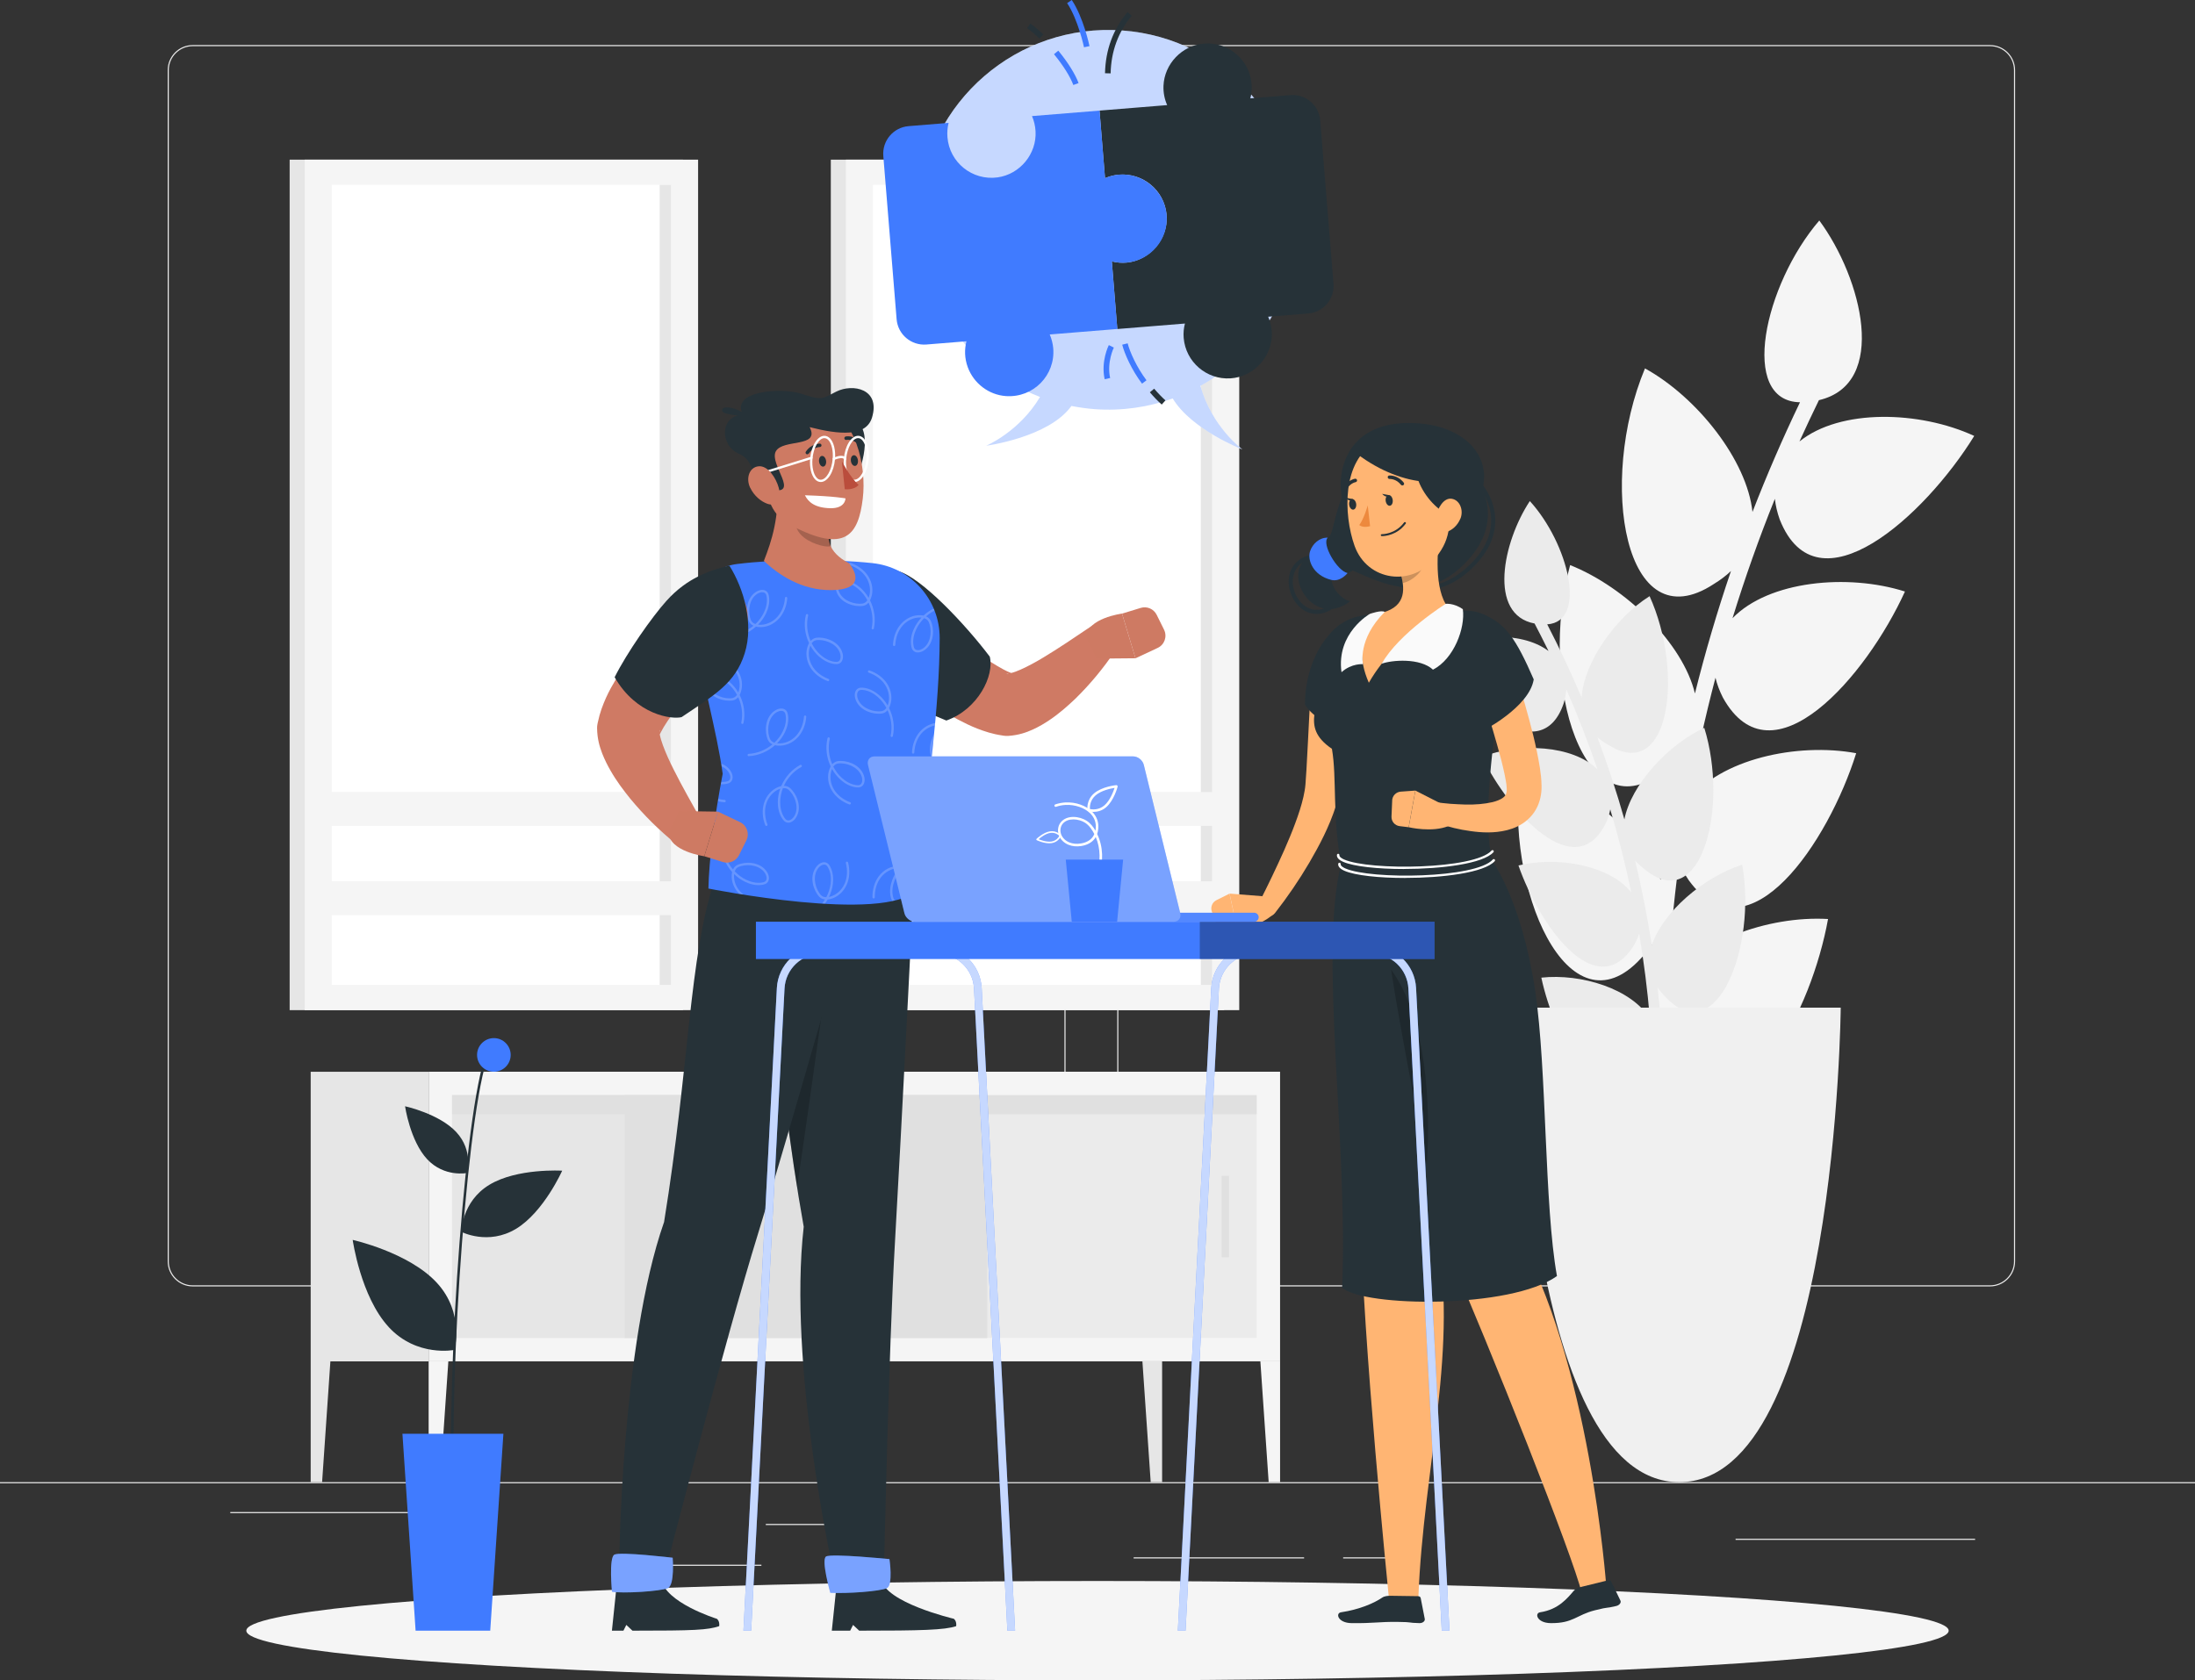 <?xml version="1.0" encoding="UTF-8"?><svg xmlns="http://www.w3.org/2000/svg" xmlns:xlink="http://www.w3.org/1999/xlink" viewBox="0 0 500 382.88"><rect x="0" y="0" width="500" height="382.88" fill="#333333" stroke="none"/><defs><style>.cls-1{fill:#f0f0f0;}.cls-2,.cls-3,.cls-4,.cls-5{fill:#fff;}.cls-6{fill:#fafafa;}.cls-7{fill:#ba4d3c;}.cls-8{fill:#f5f5f5;}.cls-3,.cls-9,.cls-10{opacity:.3;}.cls-11{opacity:.2;}.cls-4{opacity:.1;}.cls-12{fill:#e0e0e0;}.cls-5{opacity:.7;}.cls-13{fill:#e6e6e6;}.cls-14{fill:#ce7a63;}.cls-15{clip-path:url(#clippath);}.cls-16{fill:#ffb573;}.cls-17{fill:#ebebeb;}.cls-18,.cls-10{fill:#407bff;}.cls-19{fill:none;}.cls-20{fill:#ed893e;}.cls-21{fill:#cf7a64;}.cls-22{fill:#263238;}</style><clipPath id="clippath"><path class="cls-19" d="m167.92,128.51c8.99-1.11,21.11-1.21,30.81-.2,8.72.91,15.35,8.32,15.32,17.09-.05,15.76-2.58,33.17-5.2,57.37-7.45,7.72-47.48-.31-47.48-.31.13-6.47,1.39-16.47,3.25-26.14-1.36-9.98-4.82-21.4-6.78-34.65-.95-6.43,3.62-12.37,10.07-13.16Z"/></clipPath></defs><g id="Background_Complete"><rect class="cls-17" y="337.72" width="500" height=".25"/><path class="cls-17" d="m237.01,293.12H43.91c-3.15,0-5.71-2.56-5.71-5.71V15.98c0-3.15,2.56-5.71,5.71-5.71h193.1c3.15,0,5.71,2.56,5.71,5.71v271.43c0,3.15-2.56,5.71-5.71,5.71ZM43.91,10.52c-3.01,0-5.46,2.45-5.46,5.46v271.43c0,3.01,2.45,5.46,5.46,5.46h193.1c3.01,0,5.46-2.45,5.46-5.46V15.98c0-3.01-2.45-5.46-5.46-5.46H43.91Z"/><path class="cls-17" d="m453.31,293.12h-193.1c-3.15,0-5.71-2.56-5.71-5.71V15.98c0-3.15,2.56-5.71,5.71-5.71h193.1c3.15,0,5.71,2.56,5.71,5.71v271.43c0,3.15-2.56,5.71-5.71,5.71ZM260.21,10.52c-3.01,0-5.46,2.45-5.46,5.46v271.43c0,3.01,2.45,5.46,5.46,5.46h193.1c3.01,0,5.46-2.45,5.46-5.46V15.98c0-3.01-2.45-5.46-5.46-5.46h-193.1Z"/><rect class="cls-17" x="174.44" y="347.24" width="26" height=".25"/><rect class="cls-17" x="52.46" y="344.53" width="54.1" height=".25"/><rect class="cls-17" x="147.12" y="356.53" width="26.32" height=".25"/><rect class="cls-17" x="258.23" y="354.85" width="38.83" height=".25"/><rect class="cls-17" x="305.96" y="354.85" width="10.69" height=".25"/><rect class="cls-17" x="395.35" y="350.62" width="54.56" height=".25"/><rect class="cls-13" x="65.98" y="36.38" width="89.61" height="193.79"/><rect class="cls-8" x="69.41" y="36.38" width="89.61" height="193.79"/><rect class="cls-2" x="23.07" y="94.62" width="182.3" height="77.3" transform="translate(247.49 19.06) rotate(90)"/><rect class="cls-13" x="60.42" y="131.98" width="182.3" height="2.59" transform="translate(284.84 -18.3) rotate(90)"/><rect class="cls-8" x="71.96" y="200.81" width="84.52" height="7.71"/><rect class="cls-8" x="71.96" y="180.47" width="84.52" height="7.71"/><rect class="cls-13" x="189.25" y="36.38" width="89.61" height="193.79"/><rect class="cls-8" x="192.68" y="36.38" width="89.61" height="193.79"/><rect class="cls-2" x="146.34" y="94.62" width="182.3" height="77.3" transform="translate(370.76 -104.21) rotate(90)"/><rect class="cls-13" x="183.69" y="131.98" width="182.3" height="2.59" transform="translate(408.11 -141.57) rotate(90)"/><rect class="cls-8" x="195.23" y="200.81" width="84.52" height="7.71"/><rect class="cls-8" x="195.23" y="180.47" width="84.52" height="7.71"/><path class="cls-8" d="m346.41,175.06c13.29,3.45,27.75,14.49,31.85,25.41,1.15-9.58,2.71-19.12,4.66-28.59-.96,1.17-2.11,2.3-3.5,3.41-18.53,15.75-29.15-19.71-21.76-46.53,12.75,5.08,25.72,17.87,28.43,29.25,2.34-9.39,5.08-18.7,8.21-27.9-1.09,1.04-2.39,2.03-3.91,2.96-20.37,13.4-26.48-23.23-15.68-49.13,12.01,6.64,23.25,21.02,24.49,32.71,3.27-8.44,6.88-16.78,10.82-24.99-13.96-.26-8.17-26.77,4.4-41.42,9.74,13.21,15.8,37.25-.09,40.94-1.52,3.12-3,6.26-4.43,9.41,9.3-7.52,27.4-7,39.81-1.26-11.2,18.17-35.75,40.6-44.3,19.06-.59-1.65-.95-3.23-1.11-4.73-3.61,8.95-6.82,18.03-9.65,27.2,8.25-8.54,26.25-10.22,39.28-6.08-8.74,19.22-30.28,44.37-41.47,24.17-.79-1.56-1.35-3.07-1.69-4.53-2.44,9.27-4.49,18.62-6.15,28.03,7.12-9.45,24.75-13.32,38.2-10.83-6.25,20.02-24.49,47.6-38.11,28.99-.99-1.44-1.72-2.87-2.24-4.27-1.27,9.47-2.14,18.98-2.62,28.52,5.89-10.25,22.9-16.26,36.56-15.46-3.71,20.58-18.4,50.26-34.22,33.47-.01-.01-.02-.03-.03-.04-1.59-1.81-4.4-1.82-5.9.06l-.49.61c-.04-9.66.32-19.31,1.08-28.94-.81,1.27-1.81,2.54-3.06,3.81-16.43,17.91-31.37-15.95-27.39-43.35Z"/><path class="cls-17" d="m396.85,197.03c-8.76,2.79-18.11,10.78-20.58,18.36-1.01-6.49-2.28-12.94-3.81-19.33.67.76,1.47,1.5,2.42,2.21,12.73,10.13,18.92-14.39,13.34-32.43-8.36,3.88-16.68,13.02-18.2,20.86-1.79-6.32-3.85-12.58-6.16-18.75.75.68,1.64,1.31,2.68,1.89,13.89,8.47,17.06-16.69,9.22-34-7.83,4.92-14.96,15.09-15.49,23.1-2.39-5.65-5-11.21-7.83-16.68,9.29-.63,4.78-18.51-3.96-28.09-6.16,9.32-9.59,25.9,1.08,27.9,1.09,2.08,2.15,4.17,3.18,6.27-6.38-4.82-18.42-3.88-26.54.44,7.91,12.02,24.81,26.5,29.97,11.55.35-1.15.55-2.23.62-3.26,2.62,5.98,4.99,12.06,7.1,18.23-5.71-5.55-17.73-6.11-26.31-2.86,6.3,12.81,21.26,29.25,28.21,15.12.49-1.09.83-2.13,1.01-3.14,1.86,6.24,3.45,12.54,4.79,18.91-4.97-6.21-16.81-8.27-25.7-6.13,4.66,13.44,17.49,31.64,26.1,18.52.62-1.01,1.08-2.01,1.39-2.98,1.08,6.41,1.9,12.87,2.45,19.36-4.18-6.8-15.65-10.33-24.73-9.34,2.98,13.91,13.5,33.66,23.62,21.69,0,0,.01-.02.02-.03,1.02-1.29,2.88-1.38,3.93-.15l.34.4c-.21-6.59-.69-13.15-1.44-19.69.57.84,1.27,1.67,2.13,2.5,11.39,11.67,20.49-11.9,17.16-30.44Z"/><path class="cls-1" d="m419.3,229.6s-.93,108.12-36.77,108.12-36.77-108.12-36.77-108.12h73.54Z"/><rect class="cls-8" x="97.64" y="244.21" width="193.95" height="65.99" transform="translate(389.23 554.4) rotate(180)"/><rect class="cls-17" x="166.95" y="185.56" width="55.32" height="183.28" transform="translate(471.82 82.59) rotate(90)"/><rect class="cls-13" x="136.26" y="216.26" width="55.32" height="121.89" transform="translate(441.12 113.28) rotate(90)"/><rect class="cls-12" x="155.92" y="235.91" width="55.32" height="82.57" transform="translate(460.78 93.63) rotate(90)"/><rect class="cls-12" x="269.83" y="276.36" width="18.57" height="1.68" transform="translate(556.32 -1.92) rotate(90)"/><rect class="cls-12" x="192.44" y="160.07" width="4.35" height="183.28" transform="translate(446.33 57.1) rotate(90)"/><rect class="cls-13" x="70.77" y="244.21" width="26.87" height="65.99"/><polygon class="cls-8" points="100.24 337.72 97.64 337.72 97.64 310.2 102.13 310.2 100.24 337.72"/><polygon class="cls-8" points="288.99 337.72 291.59 337.72 291.59 310.2 287.1 310.2 288.99 337.72"/><polygon class="cls-13" points="73.37 337.72 70.77 337.72 70.77 310.2 75.26 310.2 73.37 337.72"/><polygon class="cls-13" points="262.12 337.72 264.72 337.72 264.72 310.2 260.23 310.2 262.12 337.72"/></g><g id="Shadow"><ellipse id="_Path_" class="cls-8" cx="250" cy="371.56" rx="193.89" ry="11.32"/></g><g id="Speech_Bubble"><path class="cls-2" d="m273.45,87.92c12.34-6.85,21.09-19.58,22.18-34.71,1.73-23.83-16.19-44.55-40.02-46.27s-44.55,16.19-46.27,40.02c-1.41,19.45,10.27,36.82,27.57,43.49-4.74,7.96-12.26,11.11-12.26,11.11,0,0,14.27-1.88,19.41-9.06,1.73.34,3.5.59,5.3.73,6.23.45,12.25-.45,17.77-2.44,4.33,7.16,15.87,11.61,15.87,11.61,0,0-6.98-5.12-9.55-14.48Z"/><path class="cls-10" d="m273.45,87.92c12.34-6.85,21.09-19.58,22.18-34.71,1.73-23.83-16.19-44.55-40.02-46.27s-44.55,16.19-46.27,40.02c-1.41,19.45,10.27,36.82,27.57,43.49-4.74,7.96-12.26,11.11-12.26,11.11,0,0,14.27-1.88,19.41-9.06,1.73.34,3.5.59,5.3.73,6.23.45,12.25-.45,17.77-2.44,4.33,7.16,15.87,11.61,15.87,11.61,0,0-6.98-5.12-9.55-14.48Z"/><path class="cls-22" d="m298,71.43l-9.12.74c.59,1.36.91,2.9.82,4.52-.27,5.02-4.38,9.2-9.4,9.52-5.46.35-10.22-3.75-10.67-9.22-.09-1.13.01-2.23.29-3.27l-15.41,1.25-1.25-15.41c2.23.56,4.76.45,7.21-.94,3.5-1.99,5.67-5.84,5.25-9.84-.56-5.42-5.36-9.42-10.82-8.98-1.13.09-2.2.37-3.19.8l-1.25-15.4,15.41-1.25c-.59-1.33-.9-2.82-.84-4.4.2-4.98,4.2-9.18,9.16-9.61,5.56-.49,10.46,3.64,10.91,9.2.09,1.13-.01,2.23-.28,3.27l9.12-.74c3.47-.28,6.51,2.3,6.79,5.77l3.03,37.2c.28,3.47-2.3,6.51-5.77,6.79Z"/><path class="cls-18" d="m256.08,39.77c-1.57-.06-3.04.26-4.36.83l-1.25-15.4-15.39,1.25c.46,1.07.74,2.23.81,3.47.28,5.15-3.55,9.79-8.66,10.5-5.77.79-10.95-3.42-11.41-9.15-.09-1.13,0-2.23.26-3.27l-9.1.74c-3.47.28-6.05,3.32-5.77,6.79l3.03,37.2c.28,3.47,3.32,6.05,6.79,5.77l9.12-.74c-.47,1.85-.45,3.88.31,5.94,1.35,3.66,4.78,6.28,8.67,6.55,6.31.44,11.28-4.8,10.79-10.85-.09-1.13-.38-2.2-.8-3.19l15.4-1.25-1.25-15.4c1.04.26,2.14.37,3.27.28,5.54-.45,9.66-5.3,9.21-10.84-.41-5.01-4.65-9.04-9.66-9.23Z"/><path class="cls-22" d="m236.79,8.79c-.97-.93-1.93-1.73-2.84-2.38l.74-1.04c.96.68,1.96,1.52,2.98,2.49l-.88.92Z"/><path class="cls-18" d="m244.5,19.38c-.71-1.92-2.32-4.48-4.41-7.03l.98-.81c2.18,2.65,3.86,5.34,4.62,7.39l-1.2.44Z"/><path class="cls-22" d="m252.99,16.72l-1.28-.03c.12-5.33,1.84-10.02,5.12-13.93l.98.82c-3.08,3.68-4.71,8.11-4.82,13.14Z"/><path class="cls-18" d="m246.93,10.78c-.01-.06-1.35-6.33-3.85-10.07l1.06-.71c2.64,3.94,3.98,10.25,4.04,10.51l-1.25.26Z"/><path class="cls-22" d="m264.63,92.18c-.88-.78-1.79-1.72-2.7-2.79l.97-.83c.87,1.02,1.74,1.92,2.58,2.67l-.85.95Z"/><path class="cls-18" d="m260.14,87.41c-2.34-3.09-3.98-6.77-4.51-8.87l1.24-.31c.5,1.98,2.06,5.46,4.29,8.42l-1.02.77Z"/><path class="cls-18" d="m251.63,86.4c-.89-4.03.87-7.62.95-7.77l1.14.57s-1.64,3.35-.84,6.93l-1.24.28Z"/></g><g id="Character_1"><path class="cls-22" d="m183.08,279.52c-6.43-35.89-9.11-79.16-9.11-79.16l34.27-.54s-2.93,58.32-4.35,82.75c-1.47,25.4-2.5,74.28-2.5,74.28h-11.82s-10.06-45.92-6.49-77.32Z"/><path class="cls-11" d="m190.03,210.14s-4.66,34.83-8.47,60.37c-3.39-21.47-5.54-44.02-6.66-57.59l15.13-2.79Z"/><path class="cls-22" d="m217.27,368.85s-15.87-3.72-16.57-9.14l-10.12,1.32-1.1,10.53h4.18l.66-1.31,1.4,1.31c14.2,0,19.46-.15,22.09-1.03.15-1.24-.54-1.68-.54-1.68Z"/><path class="cls-18" d="m189.14,362.93c3.8.22,11.39-.33,12.87-1.06,1.48-.73.6-6.62.6-6.62,0,0-13.27-1.32-14.44-.59-1.18.73.97,8.27.97,8.27Z"/><path class="cls-3" d="m189.14,362.93c3.8.22,11.39-.33,12.87-1.06,1.48-.73.6-6.62.6-6.62,0,0-13.27-1.32-14.44-.59-1.18.73.97,8.27.97,8.27Z"/><path class="cls-22" d="m151.26,278.51c5.85-36.09,5.66-60.21,11.51-78l33.45-.46s-16.18,57.26-23.56,81.1c-7.41,23.93-20.79,75.69-20.79,75.69h-10.84s.44-50.42,10.22-78.34Z"/><path class="cls-22" d="m163.28,368.85s-11.97-3.72-12.67-9.14l-10.12,1.32-1.1,10.53h2.62l.66-1.31,1.4,1.31c14.2,0,17.12-.15,19.76-1.03.15-1.24-.54-1.68-.54-1.68Z"/><path class="cls-18" d="m139.39,362.67c2.34.48,11.16-.08,12.75-.81s1.09-6.92,1.09-6.92c0,0-12.01-1.43-13.29-.7-1.28.73-.54,8.42-.54,8.42Z"/><path class="cls-3" d="m139.39,362.67c2.34.48,11.16-.08,12.75-.81s1.09-6.92,1.09-6.92c0,0-12.01-1.43-13.29-.7-1.28.73-.54,8.42-.54,8.42Z"/><path class="cls-21" d="m208.06,136.84l2.87,2.47,2.96,2.5c1.97,1.66,3.97,3.27,5.95,4.82.99.78,1.99,1.52,2.99,2.23.99.73,1.98,1.41,2.95,2.03.97.63,1.94,1.18,2.82,1.66.86.46,1.7.8,2.12.95l-1.36-.1c-.19.09.29.1.9-.04.62-.13,1.4-.42,2.2-.78,1.61-.72,3.4-1.67,5.14-2.73,1.77-1.05,3.55-2.21,5.35-3.39l5.38-3.6.12-.08c1.83-1.22,4.3-.73,5.53,1.09.91,1.36.87,3.09.03,4.38-1.33,2.06-2.72,3.87-4.23,5.71-1.51,1.82-3.11,3.57-4.85,5.27-1.77,1.67-3.62,3.33-5.87,4.84-1.13.76-2.34,1.49-3.8,2.16-1.47.66-3.17,1.28-5.59,1.45-.31.02-.61,0-.9-.03l-.47-.07c-2.25-.33-3.99-.92-5.61-1.54-1.61-.62-3.04-1.34-4.42-2.06-2.76-1.45-5.25-3.03-7.65-4.69-2.41-1.64-4.67-3.39-6.88-5.18-1.1-.91-2.19-1.81-3.26-2.76-1.09-.95-2.08-1.87-3.2-2.95-3.14-3.03-3.23-8.04-.2-11.18,2.92-3.03,7.67-3.22,10.83-.52l.16.14Z"/><path class="cls-14" d="m249.79,150.07l8.86-.08-3.06-10.18s-8.02,1.04-8.15,5.39l2.35,4.86Z"/><path class="cls-14" d="m265.16,143.48l-1.68-3.39c-.67-1.35-2.21-2.01-3.65-1.57l-4.24,1.3,3.06,10.18,5.06-2.37c1.56-.73,2.21-2.6,1.45-4.14Z"/><path class="cls-22" d="m199.94,131.4c-6.66,4.86-8.45,14.17-4.34,21.32.61,1.06,1.29,1.99,2.05,2.71,3.51,3.34,12.21,6.27,17.92,8.75,7.27-2.59,10.97-10.29,9.89-14.56-5.53-7.33-15.63-18.07-20.88-19.49-1.6-.43-3.12.16-4.64,1.27Z"/><path class="cls-18" d="m167.92,128.51c8.99-1.11,21.11-1.21,30.81-.2,8.72.91,15.35,8.32,15.32,17.09-.05,15.76-2.58,33.17-5.2,57.37-7.45,7.72-47.48-.31-47.48-.31.13-6.47,1.39-16.47,3.25-26.14-1.36-9.98-4.82-21.4-6.78-34.65-.95-6.43,3.62-12.37,10.07-13.16Z"/><g class="cls-15"><g class="cls-11"><path class="cls-2" d="m166.22,145.27c-.14,0-.26-.11-.26-.25,0-.15.11-.27.25-.28,1.97-.1,3.89-.9,5.42-2.16-.28-.13-.55-.32-.76-.58-.28-.35-.42-.76-.52-1.12-.58-2.16-.06-4.96,2.08-6.14.73-.4,1.77-.53,2.34.15.24.29.33.65.38.93.28,1.56-.22,3.04-.68,4-.45.93-1.06,1.78-1.79,2.51.06,0,.12.01.18.02,1.49.12,3.09-.55,4.19-1.76,1.01-1.11,1.63-2.65,1.76-4.34.01-.14.13-.26.28-.24.15.01.25.14.24.28-.13,1.81-.81,3.46-1.89,4.66-1.22,1.34-2.94,2.07-4.62,1.93-.19-.02-.4-.04-.61-.1-1.65,1.46-3.78,2.38-5.96,2.49,0,0,0,0-.01,0Zm7.41-10.33c-.31,0-.66.1-.95.26-1.88,1.04-2.34,3.63-1.82,5.54.08.31.2.66.42.93.21.26.49.42.79.53.79-.75,1.45-1.63,1.92-2.6.43-.89.89-2.26.64-3.68-.04-.22-.1-.49-.27-.68-.17-.21-.44-.29-.73-.29Z"/><path class="cls-2" d="m188.62,155.21s-.06,0-.09-.02c-1.7-.63-3.1-1.74-3.94-3.12-.95-1.55-1.16-3.41-.56-4.97.07-.18.15-.37.26-.56-.94-1.99-1.23-4.3-.72-6.42.03-.14.18-.23.32-.2.14.03.23.18.2.32-.46,1.92-.23,3.99.56,5.8.21-.23.46-.43.77-.57.42-.18.87-.19,1.22-.19,2.23.04,4.78,1.33,5.32,3.71.18.81.01,1.85-.8,2.21-.34.15-.71.14-1,.11-1.57-.17-2.85-1.06-3.65-1.77-.77-.69-1.41-1.52-1.91-2.42-.02.06-.05.11-.07.17-.53,1.39-.33,3.12.52,4.51.78,1.28,2.09,2.31,3.68,2.9.14.05.21.2.15.34-.04.11-.14.17-.25.17Zm-3.73-8.63c.5.97,1.16,1.85,1.96,2.58.74.66,1.92,1.49,3.35,1.64.22.02.5.04.73-.06.52-.23.64-.98.5-1.61-.47-2.09-2.83-3.26-4.81-3.3-.32,0-.69,0-1.01.14-.31.13-.54.36-.73.61Z"/><path class="cls-2" d="m209.09,148.67c-.41,0-.81-.13-1.1-.46-.25-.28-.35-.64-.4-.92-.25-1.23-.05-2.62.59-4.01.42-.94,1.02-1.8,1.73-2.56-.06,0-.12-.01-.18-.01-1.48-.09-3.08.63-4.14,1.86-.98,1.13-1.57,2.69-1.65,4.38,0,.15-.13.26-.28.25-.15,0-.26-.13-.25-.28.09-1.81.72-3.48,1.78-4.7,1.19-1.37,2.9-2.14,4.57-2.04.19.01.4.03.61.08,1.61-1.5,3.72-2.47,5.9-2.63.16,0,.27.1.28.24.01.15-.1.27-.24.28-1.96.14-3.87.99-5.36,2.29.28.13.55.31.77.56.29.34.45.77.55,1.11.64,2.14.18,4.95-1.93,6.19-.37.22-.82.36-1.25.36Zm1.43-7.82c-.78.77-1.42,1.66-1.86,2.65-.41.9-.84,2.28-.55,3.69.04.22.12.49.28.67.38.42,1.13.32,1.68,0,1.85-1.09,2.25-3.69,1.69-5.58-.08-.29-.21-.65-.44-.92-.22-.25-.51-.41-.8-.51Z"/><path class="cls-2" d="m198.81,143.41s-.04,0-.05,0c-.14-.03-.23-.17-.2-.31.41-1.93.13-3.99-.71-5.79-.2.24-.45.45-.76.59-.41.19-.87.21-1.22.21h-.04c-2.22,0-4.77-1.22-5.37-3.58-.2-.8-.06-1.85.75-2.23.34-.16.71-.15,1-.13,1.58.13,2.88.99,3.69,1.68.78.67,1.45,1.48,1.97,2.37.02-.06.04-.11.06-.17.5-1.41.25-3.13-.63-4.5-.81-1.26-2.14-2.25-3.75-2.81-.14-.05-.21-.2-.16-.34.05-.14.2-.21.34-.16,1.71.59,3.14,1.66,4.02,3.02.99,1.53,1.24,3.38.68,4.96-.06.18-.14.37-.25.57.99,1.96,1.34,4.26.88,6.4-.03.12-.14.21-.26.21Zm-6.87-10.73c-.17,0-.34.02-.5.09-.51.24-.62,1-.46,1.62.52,2.07,2.89,3.18,4.86,3.18.01,0,.02,0,.03,0,.32,0,.68-.02,1-.17.3-.14.54-.37.71-.63-.52-.96-1.2-1.82-2.02-2.53-.75-.65-1.95-1.44-3.39-1.56-.07,0-.15-.01-.23-.01Z"/><path class="cls-2" d="m170.55,172.3c-.14,0-.26-.11-.26-.25,0-.15.11-.27.25-.28,1.97-.1,3.89-.9,5.42-2.16-.28-.13-.55-.32-.76-.58-.28-.35-.43-.78-.52-1.12-.58-2.16-.06-4.96,2.08-6.14.73-.4,1.77-.53,2.34.15.24.29.33.65.38.93.28,1.56-.22,3.04-.68,4-.45.93-1.06,1.78-1.79,2.51.06,0,.12.01.18.02,1.49.12,3.09-.55,4.19-1.76,1.01-1.11,1.63-2.65,1.76-4.34.01-.14.12-.26.28-.24.15.01.25.14.24.28-.13,1.81-.81,3.46-1.89,4.65-1.22,1.34-2.94,2.06-4.62,1.93-.19-.02-.4-.04-.61-.1-1.65,1.46-3.78,2.38-5.96,2.49,0,0,0,0-.01,0Zm7.41-10.33c-.31,0-.66.1-.95.26-1.88,1.04-2.34,3.63-1.82,5.54.08.31.2.66.42.93.21.26.49.42.79.53.79-.75,1.46-1.63,1.92-2.6.43-.89.89-2.26.64-3.68-.04-.22-.1-.49-.27-.68-.17-.21-.44-.3-.73-.3Z"/><path class="cls-2" d="m193.55,183.32s-.06,0-.09-.02c-1.7-.63-3.1-1.74-3.94-3.12-.95-1.55-1.16-3.41-.56-4.98.07-.18.15-.37.26-.56-.94-1.99-1.23-4.3-.72-6.42.03-.14.18-.23.32-.2.14.03.23.18.2.32-.46,1.91-.23,3.99.56,5.8.21-.23.46-.43.77-.57.41-.18.87-.19,1.22-.19,2.23.04,4.78,1.33,5.32,3.71.18.81,0,1.85-.8,2.21-.34.15-.71.14-1,.11-1.24-.13-2.51-.75-3.65-1.77-.77-.69-1.41-1.52-1.91-2.42-.02.06-.05.11-.07.17-.53,1.39-.33,3.12.52,4.51.78,1.28,2.09,2.31,3.68,2.9.14.05.21.2.15.34-.04.11-.14.17-.25.17Zm-3.73-8.63c.5.97,1.16,1.85,1.96,2.57.74.66,1.92,1.49,3.35,1.64.22.02.5.04.73-.06.52-.23.64-.98.5-1.61-.47-2.09-2.83-3.26-4.81-3.3-.32,0-.69,0-1.01.14-.31.13-.54.36-.73.61Z"/><path class="cls-2" d="m174.57,188.21c-.11,0-.21-.06-.25-.17-.66-1.69-.76-3.47-.29-5.02.53-1.74,1.78-3.13,3.34-3.73.18-.07.38-.13.59-.18.86-2.02,2.39-3.78,4.31-4.81.13-.07.29-.02.36.11.07.13.02.29-.11.36-1.73.93-3.13,2.48-3.96,4.28h0c.31,0,.63.06.93.2.41.19.72.52.95.79,1.46,1.69,2.18,4.45.77,6.43-.48.68-1.37,1.24-2.18.87-.34-.15-.58-.44-.75-.68-.92-1.29-1.11-2.83-1.1-3.9,0-1.03.19-2.06.54-3.04-.06.02-.12.04-.17.06-1.39.53-2.55,1.83-3.02,3.39-.43,1.43-.33,3.09.28,4.67.05.14-.01.29-.15.34-.03.01-.06.02-.1.02Zm3.77-8.62c-.39,1.01-.61,2.09-.62,3.18,0,.99.17,2.42,1,3.6.13.18.3.4.53.5.52.23,1.16-.17,1.54-.7,1.25-1.75.55-4.28-.74-5.78-.21-.24-.46-.51-.78-.66-.3-.14-.62-.17-.94-.14Z"/><path class="cls-2" d="m173.33,205.78s-.01,0-.02,0c-1.81-.12-3.47-.79-4.67-1.87-1.35-1.22-2.08-2.94-1.96-4.61.01-.19.04-.4.09-.61-1.47-1.64-2.4-3.77-2.52-5.95,0-.15.1-.27.25-.28.15,0,.27.1.28.25.11,1.97.92,3.89,2.19,5.4.13-.28.32-.55.58-.76.35-.29.78-.43,1.12-.53,2.15-.6,4.95-.09,6.15,2.04.41.72.54,1.77-.14,2.35-.29.24-.65.33-.93.39-1.56.29-3.04-.2-4-.66-.93-.44-1.78-1.05-2.52-1.78,0,.06-.01.12-.02.18-.11,1.48.57,3.09,1.78,4.18,1.11,1,2.66,1.62,4.35,1.73.15,0,.25.14.25.28,0,.14-.13.25-.26.25Zm-5.96-7.23c.75.79,1.63,1.45,2.61,1.91.9.43,2.26.88,3.68.62.22-.04.49-.11.68-.27.43-.37.34-1.13.02-1.68-1.05-1.87-3.64-2.32-5.55-1.79-.29.08-.65.2-.93.42-.26.21-.42.5-.52.79Z"/><path class="cls-2" d="m165.06,182.8s-.01,0-.02,0c-1.81-.12-3.47-.79-4.67-1.87-1.35-1.22-2.08-2.94-1.96-4.61.01-.19.04-.4.09-.61-1.47-1.64-2.4-3.77-2.52-5.95,0-.15.1-.27.25-.28.15,0,.27.1.28.25.11,1.97.92,3.89,2.19,5.4.13-.28.32-.55.58-.76.35-.29.78-.43,1.12-.53,2.15-.6,4.95-.09,6.15,2.04.41.72.54,1.77-.14,2.34-.29.24-.65.34-.93.39-1.56.29-3.04-.2-4-.66-.93-.44-1.78-1.05-2.52-1.78,0,.06-.01.12-.02.18-.11,1.49.57,3.09,1.78,4.18,1.11,1,2.66,1.62,4.35,1.73.15,0,.25.14.25.28,0,.14-.13.25-.26.25Zm-5.96-7.23c.75.79,1.63,1.45,2.61,1.91.9.43,2.26.88,3.68.62.22-.04.49-.11.68-.27.43-.37.34-1.13.02-1.68-1.05-1.87-3.64-2.32-5.55-1.79-.31.09-.65.2-.92.42-.26.21-.42.5-.52.79Z"/><path class="cls-2" d="m213.42,173.19c-.41,0-.81-.13-1.1-.46-.25-.28-.35-.64-.4-.92-.31-1.55.15-3.04.59-4.01.42-.94,1.02-1.8,1.73-2.56-.06,0-.12-.01-.18-.01-1.49-.08-3.07.63-4.14,1.86-.98,1.13-1.57,2.69-1.65,4.38,0,.15-.12.26-.28.25-.15,0-.26-.13-.25-.28.09-1.81.72-3.48,1.78-4.7,1.19-1.37,2.92-2.13,4.57-2.04.19.01.4.03.61.08,1.61-1.5,3.72-2.47,5.9-2.63.16-.02.27.1.28.24.01.15-.1.27-.24.28-1.96.14-3.87.99-5.36,2.29.28.13.55.31.77.56.29.34.45.77.55,1.11.64,2.14.18,4.95-1.93,6.19-.37.21-.82.36-1.25.36Zm1.43-7.82c-.78.77-1.41,1.66-1.86,2.65-.41.9-.84,2.28-.55,3.69.04.22.12.49.28.67.38.42,1.13.31,1.68,0,1.85-1.09,2.25-3.69,1.69-5.58-.09-.29-.21-.65-.44-.92-.22-.25-.51-.41-.8-.51Z"/><path class="cls-2" d="m212.15,191.4c-.14,0-.25-.11-.26-.25-.13-1.96-.97-3.87-2.27-5.37-.13.28-.31.55-.57.77-.34.29-.78.44-1.11.54-2.14.63-4.95.16-6.18-1.96-.42-.72-.56-1.76.11-2.35.28-.25.64-.34.92-.4,1.23-.24,2.61-.03,4.01.6.94.43,1.8,1.03,2.55,1.74,0-.06.01-.12.01-.18.09-1.49-.61-3.08-1.84-4.15-1.13-.99-2.68-1.58-4.37-1.67-.15,0-.26-.13-.25-.28,0-.15.14-.25.28-.25,1.81.1,3.48.74,4.69,1.8,1.37,1.2,2.12,2.91,2.02,4.58-.01.19-.04.4-.08.61,1.49,1.62,2.46,3.73,2.61,5.91,0,.15-.1.27-.25.28,0,0-.01,0-.02,0Zm-8.33-8.58c-.3,0-.62.03-.93.09-.22.04-.49.11-.68.28-.42.37-.32,1.13,0,1.69,1.08,1.86,3.68,2.27,5.57,1.71.29-.08.65-.21.92-.44.25-.21.41-.5.51-.8-.76-.78-1.66-1.42-2.64-1.87-.7-.32-1.69-.66-2.76-.66Z"/><path class="cls-2" d="m204.41,205.82c-.37,0-.72-.11-1-.38-.27-.26-.39-.61-.47-.89-.42-1.53-.06-3.04.31-4.05.36-.97.89-1.87,1.55-2.67-.06,0-.12,0-.18,0-1.49.02-3.02.84-4,2.14-.9,1.19-1.38,2.79-1.35,4.48,0,.15-.11.27-.26.27-.12.02-.27-.11-.27-.26-.03-1.81.48-3.52,1.45-4.81,1.09-1.45,2.75-2.33,4.42-2.35.19,0,.4,0,.62.04,1.5-1.6,3.54-2.72,5.71-3.03.15-.02.28.08.3.22.02.14-.08.28-.22.3-1.95.28-3.79,1.25-5.19,2.65.29.11.57.27.81.51.32.32.5.74.62,1.07.78,2.09.52,4.93-1.5,6.3-.39.26-.88.45-1.35.45Zm1.02-7.9c-.72.82-1.3,1.75-1.68,2.77-.35.93-.68,2.33-.3,3.72.06.21.15.48.33.65.4.4,1.15.24,1.68-.12,1.77-1.21,1.99-3.83,1.3-5.68-.11-.3-.26-.63-.5-.89-.23-.24-.53-.37-.83-.45Z"/><path class="cls-2" d="m183.58,209.25c-.11,0-.21-.06-.25-.17-.05-.14.01-.29.15-.34,1.83-.72,3.4-2.1,4.43-3.79-.31-.04-.62-.13-.91-.31-.38-.24-.66-.61-.85-.9-1.25-1.85-1.65-4.67,0-6.48.56-.61,1.51-1.07,2.27-.61.32.19.52.51.66.76.76,1.39.77,2.94.64,4.01-.12,1.02-.43,2.02-.89,2.96.06-.01.12-.03.18-.04,1.45-.36,2.75-1.52,3.4-3.01.6-1.37.69-3.03.27-4.67-.04-.14.05-.29.19-.32.15-.04.28.05.32.19.45,1.76.35,3.54-.3,5.02-.73,1.67-2.13,2.9-3.75,3.31-.18.05-.39.09-.61.1-1.09,1.91-2.81,3.47-4.85,4.27-.03.01-.06.02-.1.02Zm4.16-12.25c-.41,0-.87.27-1.19.62-1.44,1.59-1.05,4.19.05,5.83.18.26.4.56.7.74.28.18.6.24.92.25.51-.96.85-2.01.99-3.08.12-.99.12-2.42-.58-3.69-.11-.19-.25-.43-.47-.56-.13-.08-.27-.11-.42-.11Z"/><path class="cls-2" d="m203.14,167.93s-.04,0-.05,0c-.14-.03-.23-.17-.2-.31.41-1.93.13-3.99-.71-5.79-.2.24-.45.45-.76.59-.41.19-.87.21-1.22.21h-.04c-2.22,0-4.77-1.22-5.37-3.58-.2-.8-.06-1.84.75-2.23.34-.16.71-.15,1-.13,1.58.13,2.88.99,3.69,1.68.78.67,1.45,1.48,1.97,2.37.02-.06.04-.11.06-.17.5-1.4.25-3.13-.63-4.5-.81-1.26-2.14-2.25-3.75-2.81-.14-.05-.21-.2-.16-.34.05-.14.2-.21.34-.16,1.71.59,3.14,1.66,4.02,3.02.99,1.53,1.24,3.38.68,4.96-.06.18-.14.37-.25.57.99,1.97,1.34,4.27.88,6.4-.03.12-.14.21-.26.21Zm-6.87-10.73c-.17,0-.34.02-.5.09-.51.24-.62,1-.46,1.62.52,2.07,2.89,3.18,4.86,3.18.01,0,.02,0,.03,0,.3,0,.68-.02,1-.17.3-.14.54-.37.71-.63-.52-.96-1.2-1.82-2.02-2.53-.75-.65-1.96-1.44-3.39-1.56-.07,0-.15-.01-.23-.01Z"/><path class="cls-2" d="m169.11,164.96s-.04,0-.05,0c-.14-.03-.23-.17-.2-.31.41-1.93.13-3.99-.71-5.79-.2.24-.45.45-.76.59-.41.19-.87.21-1.22.21h-.04c-2.22,0-4.77-1.22-5.37-3.58-.2-.8-.06-1.84.75-2.23.34-.16.71-.15,1-.13,1.58.13,2.88.99,3.69,1.68.78.67,1.45,1.48,1.97,2.37.02-.06.04-.11.06-.17.5-1.4.25-3.13-.63-4.5-.81-1.26-2.14-2.25-3.75-2.81-.14-.05-.21-.2-.16-.34.05-.14.2-.21.34-.16,1.71.59,3.14,1.66,4.02,3.02.99,1.53,1.24,3.38.68,4.96-.06.18-.14.37-.25.57.99,1.97,1.34,4.27.88,6.4-.03.12-.14.21-.26.21Zm-6.87-10.73c-.17,0-.34.02-.5.09-.51.24-.62,1-.46,1.62.52,2.07,2.89,3.18,4.86,3.18.01,0,.02,0,.03,0,.32,0,.68-.02,1-.17.3-.14.54-.37.71-.63-.52-.96-1.2-1.82-2.02-2.53-.75-.65-1.96-1.44-3.39-1.56-.07,0-.15-.01-.23-.01Z"/></g></g><path class="cls-14" d="m177.2,109.42c.26,8.75-1.35,13.64-3.2,18.4,3.24,3.01,8.48,6.74,15.47,6.64,6.99-.1,5.84-3.68,3.96-6.11-5.01-2.53-5.33-6.23-4.1-8.48l-12.12-10.45Z"/><path class="cls-11" d="m189.33,119.87l-5.54-3.45c-2.55.4-3.78,3.65-.61,6.09,2.17,1.68,5.57,2.33,6.03,1.89-.76-1.66-.54-3.31.12-4.53Z"/><path class="cls-22" d="m191.51,95.7c7.13-1.49,5.93,7.35,4.08,11.94-4.67-6.82-4.08-11.94-4.08-11.94Z"/><path class="cls-14" d="m173.27,105.1c1.38,7.84,1.81,11.9,6.85,14.57,12.57,6.64,15.41,2.07,16.41-6.05.9-7.3-1.5-18.9-9.59-21.1-7.97-2.17-15.04,4.74-13.67,12.58Z"/><path class="cls-22" d="m175.62,111.56c6.83,1.4-.48-5.79,1.1-8.71s10.16-.75,7.71-5.52c6.67,1.69,12.85,2.3,14.21-2.2,1.97-6.54-4.38-7.79-8.14-5.9-3.15,1.58-3.12,2.11-7.83.53s-16.41-.66-13.42,4.71c-5.32.22-5.32,7.04-.92,8.93,4.4,1.89,2.16,7.1,7.3,8.16Z"/><path class="cls-2" d="m174.19,107.9c-.11,0-.22-.07-.25-.19-.04-.14.03-.29.17-.33l10.64-3.3c.14-.04.29.04.33.17.04.14-.03.29-.17.33l-10.64,3.3s-.05.01-.08.01Z"/><path class="cls-22" d="m170.45,94.84c-2.57-2.07-5.98-2.58-5.96-1.35.02,1.22,4.8.96,5.26,1.82.46.86.7-.46.7-.46Z"/><path class="cls-2" d="m192.59,113.56s-2.42-.5-9.24-.71c.79,1.56,2.27,2.86,5.76,2.95s3.49-2.24,3.49-2.24Z"/><path class="cls-14" d="m170.9,111.16c.9,1.85,2.45,3.11,3.9,3.63,2.18.78,3.22-1.37,2.57-3.71-.58-2.11-2.42-5.06-4.59-4.83-2.14.23-2.92,2.79-1.89,4.91Z"/><path class="cls-22" d="m186.58,105.23c.1.67.54,1.16.98,1.09.44-.07.71-.67.61-1.34-.1-.67-.54-1.16-.98-1.09-.44.07-.71.67-.61,1.34Z"/><path class="cls-22" d="m193.83,105.07c.1.67.54,1.16.98,1.09.44-.07.71-.67.61-1.34-.1-.67-.54-1.16-.98-1.09-.44.07-.71.67-.61,1.34Z"/><path class="cls-22" d="m183.86,103.52c-.07,0-.13-.03-.19-.07-.18-.12-.23-.37-.1-.55,1.25-1.83,3.09-1.82,3.17-1.82.22,0,.39.18.39.4,0,.22-.19.39-.41.39h0c-.06,0-1.5.01-2.49,1.47-.08.12-.23.19-.36.18Z"/><path class="cls-22" d="m195.85,101.35c-.13.02-.26-.01-.36-.11-1.22-1.26-2.63-1.01-2.69-1-.22.04-.42-.1-.46-.32s.1-.42.32-.47c.08-.01,1.89-.35,3.41,1.22.15.16.15.41-.01.56-.06.06-.13.09-.2.11Z"/><path class="cls-2" d="m194.64,109.83c-.48,0-.94-.22-1.32-.63-.84-.91-1.26-2.7-1.1-4.66.25-2.94,1.67-5.24,3.25-5.24.48,0,.94.22,1.32.63.84.91,1.26,2.7,1.1,4.66-.25,2.94-1.67,5.24-3.25,5.24Zm.83-10c-1.26,0-2.5,2.18-2.72,4.76-.15,1.79.23,3.46.96,4.25.28.31.59.46.93.46,1.26,0,2.51-2.18,2.72-4.76.15-1.79-.23-3.46-.96-4.25-.28-.31-.59-.46-.93-.46Z"/><path class="cls-7" d="m191.76,105.1s1.94,3.72,3.83,5.4c-1.08,1.25-3.16.97-3.16.97l-.66-6.37Z"/><path class="cls-21" d="m167.99,146.05l-2.62,2.73-2.66,2.81c-1.77,1.88-3.48,3.79-5.14,5.68-.83.95-1.63,1.91-2.39,2.86-.78.95-1.52,1.9-2.19,2.83-.68.93-1.28,1.87-1.81,2.72-.51.84-.9,1.65-1.07,2.06l.18-1.36c-.08-.18-.1.37.02,1.04.12.68.37,1.53.7,2.41.65,1.76,1.51,3.68,2.48,5.58.95,1.92,2.01,3.86,3.08,5.81l3.26,5.86.06.11c1.07,1.92.38,4.35-1.54,5.41-1.45.81-3.18.61-4.41-.36-1.97-1.56-3.7-3.16-5.44-4.86-1.72-1.71-3.36-3.5-4.95-5.42-1.56-1.94-3.1-3.96-4.46-6.35-.69-1.19-1.34-2.47-1.93-3.97-.57-1.52-1.11-3.24-1.15-5.73,0-.31.02-.6.08-.89l.1-.47c.46-2.23,1.14-3.93,1.84-5.52.7-1.57,1.5-2.96,2.3-4.3,1.59-2.68,3.31-5.08,5.1-7.38,1.77-2.31,3.64-4.48,5.55-6.59.97-1.05,1.93-2.09,2.93-3.1,1.01-1.03,1.98-1.98,3.12-3.03,3.2-2.97,8.2-2.79,11.18.41,2.86,3.08,2.8,7.84-.07,10.84l-.14.15Z"/><path class="cls-14" d="m154.69,184.81l8.86.13-3.12,10.16s-8.01-1.09-8.12-5.44l2.38-4.85Z"/><path class="cls-14" d="m170.02,191.49l-1.69,3.38c-.67,1.34-2.22,2-3.66,1.55l-4.24-1.32,3.12-10.16,5.04,2.4c1.55.74,2.2,2.61,1.42,4.15Z"/><path class="cls-22" d="m166.14,128.87c-4.38,1.05-9.61,2.79-14.32,8.03-3.33,3.7-9.03,11.84-11.81,17.41,4.98,8.66,13.07,9.65,15.25,9.09,7.62-5.13,12.23-7.73,14.37-14.52,2.14-6.78-.2-14.77-3.49-20.01Z"/><path class="cls-2" d="m186.96,109.83c-.48,0-.94-.22-1.32-.63-.84-.91-1.26-2.7-1.1-4.66.25-2.94,1.67-5.24,3.25-5.24.48,0,.94.22,1.32.63.84.91,1.26,2.7,1.1,4.66-.25,2.94-1.67,5.24-3.25,5.24Zm.83-10c-1.26,0-2.51,2.18-2.72,4.76-.15,1.79.23,3.46.96,4.26.28.31.59.46.93.46,1.26,0,2.5-2.18,2.72-4.76.15-1.79-.23-3.46-.96-4.25-.28-.31-.59-.46-.93-.46Z"/><path class="cls-2" d="m192.49,104.82c-.1,0-.2-.06-.24-.16-.04-.11-.12-.18-.24-.22-.53-.2-1.59.19-1.96.36-.13.06-.29,0-.35-.13-.06-.13,0-.29.13-.35.15-.07,1.54-.7,2.37-.37.25.1.44.27.54.51.06.13,0,.29-.14.35-.03.01-.07.02-.1.02Z"/></g><g id="Character_2"><path class="cls-22" d="m334.76,127.21c7.83-8.99,3.79-18.83-5-24.25-8.79-5.42-19.06-1.47-23.03,7.73-3.97,9.2-2.54,11.57-4.97,12.07-1.12,4.83,2.36,9.91,6.38,7.24,6.08,2.57,16.73,8.57,26.62-2.79Z"/><path class="cls-22" d="m324.01,134.49c-4.3,0-8.1-1.87-10.88-3.24-.44-.21-.85-.42-1.24-.6l.4-.85c.4.19.82.39,1.26.61,5.3,2.61,13.3,6.55,21.84-2.33,3.15-3.27,4.61-6.95,4.23-10.63-.4-3.9-2.9-7.7-6.86-10.42l.53-.77c4.19,2.88,6.83,6.92,7.26,11.1.4,3.97-1.15,7.9-4.49,11.38-4.19,4.36-8.31,5.76-12.05,5.76Z"/><path class="cls-22" d="m305.9,114.33c-1.69-5.93.24-17.94,14.97-17.95,14.78-.02,21,10.43,14.84,19.09-17.78,4.02-29.82-1.14-29.82-1.14Z"/><path class="cls-22" d="m299.8,126.22c-9.19,2.42-1.23,17.74,7.8,10.75-1.95-.14-6.4-4.56-3.03-7.42-3.58-3.14-4.77-3.33-4.77-3.33Z"/><path class="cls-22" d="m299.92,139.9c-1.03,0-1.87-.29-2.45-.59-2.53-1.28-4.2-4.53-3.88-7.56.28-2.62,1.98-4.52,4.66-5.23l.24.91c-3.13.83-3.83,3.12-3.97,4.42-.28,2.66,1.17,5.51,3.38,6.62,1.95.99,4.21.45,6.35-1.51l.63.69c-1.88,1.72-3.59,2.24-4.95,2.24Z"/><path class="cls-18" d="m306.95,130.57c-2.36-.49-5.96-6.61-4.5-8.06-1.91-.06-3.49,1.43-4.04,3.13-.61,1.89.59,5.43,4.82,6.49,2.14.54,3.72-1.55,3.72-1.55Z"/><path class="cls-16" d="m307.45,155.82c-.07,2.29-.24,4.54-.37,6.82l-.58,6.81c-.2,2.27-.48,4.54-.76,6.84-.15,1.15-.32,2.3-.53,3.5-.21,1.27-.53,2.62-.89,3.81-1.54,4.8-3.72,8.93-6.07,12.96-2.36,4.02-4.95,7.8-7.81,11.47-.74.95-2.1,1.12-3.04.38-.83-.65-1.06-1.79-.6-2.7l.02-.05c2.01-3.95,3.96-8.01,5.75-12.03.88-2.02,1.74-4.04,2.48-6.07.75-2.02,1.42-4.04,1.86-6,.22-.99.38-1.86.46-2.83.09-1.04.16-2.14.22-3.24l.36-6.69.34-6.74c.16-2.24.26-4.5.44-6.73h0c.2-2.41,2.3-4.2,4.7-4.01,2.33.19,4.08,2.18,4.01,4.48Z"/><path class="cls-16" d="m306.78,196.54s.01,52.36,3.18,80.72c.33,26.62,6.41,86.78,6.41,86.78h6.72c1.13-29.84,9.44-57.71,3.92-84.04,12.92-51.69,6.92-83.43,6.92-83.43l-27.15-.03Z"/><path class="cls-16" d="m314.1,196.57s5.05,64.08,15.08,87.02c10.54,24.09,29.25,71.31,31.1,79.31l5.61-1.49s-3.71-51.81-20.84-81.1c5.3-72.22-8.05-83.73-8.05-83.73h-22.9Z"/><path class="cls-22" d="m304.64,142.78c-5.64,4.76-7.44,12.51-7.37,17.76,3.37,5.53,13.9,7.25,13.9,7.25,0,0,1.67-10.81.87-15.9s-4.15-11.85-7.39-9.11Z"/><path class="cls-22" d="m300.6,152.73c-.66-5.97,3.45-11.35,9.36-12.4,1.64-.29,3.36-.56,5.02-.77,5.02-.64,9.74-.62,15.5-.54,1.48.02,2.93.08,4.3.17,5.13.33,8.93,5,8.17,10.03-3.27,21.7-5.21,37.39-3.07,46.9,0,0,6.77,9.02,9.83,29.72,2.68,18.07,2.02,48.55,4.95,64.92-10.53,7.53-43.99,7.07-48.93,2.66,1.39-33.1-5.37-76.47-.23-96.49-2.06-11.1-.94-19.59-2.1-26.31-7.74-5.25-1.93-10.06-2.8-17.89Z"/><path class="cls-2" d="m320.09,200.05c-5.93,0-11.43-.57-13.85-1.64-1-.44-1.47-.97-1.41-1.57.02-.16.16-.27.31-.26.16.02.27.16.25.31-.04.43.65.8,1.07.99,5.83,2.57,29.75,2.28,33.6-2.04.1-.12.29-.13.4-.02.12.11.13.29.02.4-2.33,2.62-11.82,3.82-20.4,3.82Z"/><path class="cls-2" d="m319.8,198.01c-5.93,0-11.43-.57-13.85-1.64-1-.44-1.47-.97-1.41-1.57.02-.16.16-.27.31-.26.16.02.27.16.25.31-.04.43.65.8,1.07.99,5.83,2.57,29.75,2.28,33.6-2.04.1-.12.29-.13.4-.02.12.1.13.29.02.4-2.33,2.62-11.82,3.82-20.4,3.82Z"/><path class="cls-11" d="m325.01,265.32c.92-13.32,0-33.24-8.14-44.41,2.13,14.16,8.14,44.41,8.14,44.41Z"/><path class="cls-16" d="m327.94,121.7c-.69,5-1.14,14.13,2.54,17.32,0,0-11.88,4.7-18.67,16.55-4.89-11.13,3.17-16,3.17-16,5.48-1.52,5.1-5.62,3.91-9.44l9.04-8.42Z"/><path class="cls-11" d="m324.25,125.14l-5.35,4.98c.29.9.52,1.82.64,2.72,2.11-.38,4.89-2.8,4.99-5.03.05-1.11-.06-2.17-.27-2.68Z"/><path class="cls-16" d="m329.99,110.65c.42,8.26.77,11.76-2.88,16.35-5.49,6.91-15.68,5.4-18.55-2.62-2.58-7.22-2.83-19.53,4.79-23.53,7.51-3.94,16.21,1.53,16.63,9.8Z"/><path class="cls-22" d="m322.24,104.12c-.62,8.71,8.8,16.19,11.75,12.89s-4.31-18.83-11.75-12.89Z"/><path class="cls-22" d="m309.13,103.42c10.64,8.1,23.05,8.05,22.26,2.16-.79-5.9-15.96-11.13-22.26-2.16Z"/><path class="cls-22" d="m317.25,113.96c.07.67-.22,1.24-.67,1.28-.44.04-.86-.47-.94-1.14s.22-1.24.67-1.29.86.47.94,1.14Z"/><path class="cls-22" d="m308.93,114.84c.07.67-.22,1.24-.67,1.29-.44.04-.86-.47-.94-1.14s.22-1.24.67-1.28c.44-.04.86.47.94,1.14Z"/><path class="cls-22" d="m308.19,113.72l-1.68-.31s.98,1.18,1.68.31Z"/><path class="cls-20" d="m311.56,115.16s-.83,2.99-1.94,4.49c.99.74,2.47.23,2.47.23l-.53-4.72Z"/><path class="cls-16" d="m332.68,118.13c-.65,1.61-1.89,2.66-3.1,3.05-1.82.59-2.87-1.38-2.48-3.44.35-1.86,1.73-4.41,3.61-4.09,1.86.31,2.71,2.63,1.98,4.48Z"/><path class="cls-22" d="m319.4,110.61c-.11-.01-.21-.06-.28-.15-1.1-1.41-2.57-1.33-2.58-1.33-.22.01-.41-.15-.43-.37-.02-.22.14-.41.37-.42.08,0,1.92-.11,3.28,1.64.14.17.1.42-.07.55-.08.06-.19.09-.29.08Z"/><path class="cls-22" d="m306.45,111.96c-.09.03-.2.04-.3,0-.2-.09-.3-.32-.22-.52.83-2.01,2.64-2.35,2.72-2.36.22-.04.43.11.47.32.04.21-.1.42-.32.46-.07.01-1.47.29-2.13,1.89-.04.1-.13.18-.22.21Z"/><path class="cls-22" d="m316.52,112.84l-1.68-.31s.98,1.18,1.68.31Z"/><path class="cls-16" d="m329.02,183.51l-6.61-3.37-1.52,8.35s5.34,1.28,9.1-.29l.59-.99c.13-1.84-.08-2.59-1.55-3.71Z"/><path class="cls-16" d="m317.13,182.39l-.16,3.67c-.05,1.1.76,2.05,1.85,2.18l2.06.25,1.52-8.35-3.32.24c-1.07.08-1.91.94-1.96,2.01Z"/><path class="cls-16" d="m343.01,146.8c1.62,4.58,3.08,9.13,4.39,13.79,1.32,4.67,2.56,9.31,3.37,14.36.19,1.29.36,2.57.38,4.12.04,1.64-.28,3.63-1.3,5.4-1.01,1.8-2.66,3.11-4.22,3.85-1.58.76-3.11,1.06-4.54,1.23-2.87.32-5.48-.04-7.99-.48-1.26-.23-2.48-.53-3.69-.89-1.22-.36-2.37-.73-3.6-1.22-1.11-.45-1.65-1.71-1.2-2.83.37-.93,1.32-1.46,2.27-1.35h.11c1.07.14,2.24.28,3.37.37,1.13.08,2.26.13,3.37.17,2.21.06,4.41-.12,6.25-.55.91-.22,1.71-.55,2.24-.9.54-.37.76-.69.86-1.01.12-.34.18-.78.12-1.51-.06-.82-.25-1.9-.48-2.96-.44-2.14-1.04-4.38-1.67-6.6-.63-2.23-1.29-4.47-1.99-6.71-1.41-4.46-2.87-8.98-4.32-13.41v-.03c-.76-2.29.48-4.75,2.77-5.51,2.26-.74,4.68.46,5.48,2.69Z"/><path class="cls-16" d="m287.47,204.2l-7.39-.59,1.78,8.3s4.84-.77,7.8-3.28c.33-.28.53-.7.6-1.13h0c.04-.31.02-.62-.09-.91-.52-1.41-1.07-1.96-2.69-2.39Z"/><path class="cls-16" d="m276.05,207.71l1.26,3.45c.38,1.03,1.48,1.6,2.54,1.31l2-.55-1.78-8.3-2.98,1.49c-.96.48-1.41,1.6-1.04,2.61Z"/><path class="cls-22" d="m338,140.03c4.94,2.08,7.3,5.44,11.37,14.78-1.03,6.39-11.81,11.84-11.81,11.84,0,0-3.57-8.1-4.75-13.12-1.18-5.02.17-15.61,5.19-13.5Z"/><path class="cls-22" d="m323.6,364.08c-.04-.22-.29-.37-.6-.38l-6.24-.09c-.66,0-1.4.07-1.88.4-1.85,1.27-5.2,2.73-9.4,3.36-1.33.2-.73,2.44,2.4,2.47,5.16.06,6.1-.33,10.5-.28,3.77.04,1.97.21,4.96.28.72.02,1.3-.45,1.21-.95l-.94-4.81Z"/><path class="cls-22" d="m366.99,360.29c-.1-.2-.38-.29-.68-.21l-6.06,1.49c-.64.16-1.34.42-1.72.86-1.47,1.7-3.5,4.31-7.7,4.94-1.33.2-.73,2.44,2.4,2.47,5.16.06,5.82-1.86,10.09-2.93,3.65-.91,1.96-.29,4.87-.98.7-.17,1.15-.76.93-1.22l-2.13-4.42Z"/><path class="cls-6" d="m314.73,151.24c2.29-.86,8.77-1.38,11.69,1.35,4.78-2.46,7.39-9.48,6.8-13.79-2.12-1.46-3.91-1.21-3.91-1.21,0,0-10.64,6.68-14.57,13.64Z"/><path class="cls-6" d="m310.48,151.34s-1.33-5.62,4.95-11.91c-.75-.49-3.4.45-3.4.45,0,0-7.68,4.35-6.45,13.29,2.3-2.08,4.9-1.83,4.9-1.83Z"/><path class="cls-22" d="m319.35,120.28c.3-.28.59-.6.87-.97.07-.1.05-.24-.06-.31-.11-.07-.25-.05-.33.06-2.03,2.71-5.02,2.66-5.05,2.66-.13,0-.24.09-.25.21,0,.12.1.22.23.23.12,0,2.53.05,4.59-1.87Z"/></g><g id="Table"><path class="cls-18" d="m231.23,371.56h-1.76l-7.6-146.32c-.23-4.43-3.88-7.9-8.31-7.9h-26.53c-4.44,0-8.09,3.47-8.32,7.9l-7.6,146.32h-1.76l7.61-146.42c.28-5.36,4.7-9.55,10.07-9.55h26.53c5.36,0,9.79,4.19,10.06,9.55l7.61,146.42Z"/><path class="cls-5" d="m231.23,371.56h-1.76l-7.6-146.32c-.23-4.43-3.88-7.9-8.31-7.9h-26.53c-4.44,0-8.09,3.47-8.32,7.9l-7.6,146.32h-1.76l7.61-146.42c.28-5.36,4.7-9.55,10.07-9.55h26.53c5.36,0,9.79,4.19,10.06,9.55l7.61,146.42Z"/><path class="cls-18" d="m330.18,371.56h-1.76l-7.6-146.32c-.23-4.43-3.88-7.9-8.31-7.9h-26.53c-4.44,0-8.09,3.47-8.32,7.9l-7.6,146.32h-1.76l7.61-146.42c.28-5.36,4.7-9.55,10.07-9.55h26.53c5.36,0,9.79,4.19,10.06,9.55l7.61,146.42Z"/><path class="cls-5" d="m330.18,371.56h-1.76l-7.6-146.32c-.23-4.43-3.88-7.9-8.31-7.9h-26.53c-4.44,0-8.09,3.47-8.32,7.9l-7.6,146.32h-1.76l7.61-146.42c.28-5.36,4.7-9.55,10.07-9.55h26.53c5.36,0,9.79,4.19,10.06,9.55l7.61,146.42Z"/><rect class="cls-18" x="172.19" y="210.02" width="154.59" height="8.5"/><rect class="cls-9" x="273.3" y="210.02" width="53.48" height="8.5"/><path class="cls-18" d="m285.68,207.97h-72.75c-.56,0-1.03.46-1.03,1.03h0c0,.56.46,1.03,1.03,1.03h72.75c.56,0,1.03-.46,1.03-1.03h0c0-.56-.46-1.03-1.03-1.03Z"/><path class="cls-4" d="m285.68,207.97h-72.75c-.56,0-1.03.46-1.03,1.03h0c0,.56.46,1.03,1.03,1.03h72.75c.56,0,1.03-.46,1.03-1.03h0c0-.56-.46-1.03-1.03-1.03Z"/><path class="cls-18" d="m267.39,210.02h-58.96c-1.06,0-2.15-.87-2.41-1.94l-8.3-33.79c-.26-1.06.4-1.94,1.46-1.94h58.96c1.06,0,2.15.87,2.41,1.94l8.3,33.79c.26,1.06-.4,1.94-1.46,1.94Z"/><path class="cls-3" d="m267.39,210.02h-58.96c-1.06,0-2.15-.87-2.41-1.94l-8.3-33.79c-.26-1.06.4-1.94,1.46-1.94h58.96c1.06,0,2.15.87,2.41,1.94l8.3,33.79c.26,1.06-.4,1.94-1.46,1.94Z"/><path class="cls-2" d="m250,199.74s-.06,0-.09-.02c-.15-.05-.23-.22-.17-.36,1.03-2.92.97-6.05-.14-8.64-.08.14-.16.27-.26.4-.64.86-1.72,1.44-3.02,1.65-1.06.17-2.09.07-2.95-.29-1-.41-1.78-1.17-2.14-2.09-.4-1.01-.26-2.18.37-2.98,1.43-1.83,4.36-1.41,5.92-.4.91.59,1.56,1.47,2.01,2.27.03-.16.05-.32.07-.48.12-1.31-.27-2.45-1.18-3.39-1.29-1.34-3.55-2.12-5.71-2-.75.04-1.47.18-2.15.42-.15.05-.31-.03-.36-.18-.05-.15.03-.31.18-.36.72-.25,1.5-.4,2.3-.45,2.35-.13,4.75.72,6.15,2.17,1.02,1.05,1.48,2.38,1.34,3.84-.04.42-.12.81-.25,1.17,0,.01,0,.02.01.03,1.36,2.81,1.49,6.28.36,9.5-.04.12-.15.19-.27.19Zm-5.52-13.03c-.94,0-1.86.29-2.45,1.04-.5.64-.62,1.59-.29,2.42.31.77.98,1.42,1.83,1.77.77.32,1.68.41,2.64.25,1.16-.18,2.1-.69,2.66-1.43.16-.21.29-.45.4-.72-.42-.84-1.08-1.91-2.09-2.57-.69-.45-1.71-.77-2.71-.77Z"/><polygon class="cls-18" points="255.84 195.87 242.77 195.87 244.14 210.02 254.47 210.02 255.84 195.87"/><path class="cls-2" d="m249.1,185c-.68,0-1.15-.15-1.19-.16-.1-.03-.18-.12-.19-.23-.01-.09-.34-2.27,1.5-3.84,1.79-1.53,4.91-1.86,5.05-1.87.1,0,.18.03.25.1.06.07.08.17.06.26-.03.13-.85,3.17-2.63,4.69h0c-.99.84-2.05,1.04-2.83,1.04Zm-.84-.66c.5.11,1.98.31,3.3-.82h0c1.28-1.09,2.04-3.12,2.33-3.99-.91.14-3.03.59-4.3,1.68-1.32,1.13-1.36,2.62-1.32,3.13Z"/><path class="cls-2" d="m239.02,192.15c-1.36,0-2.79-.67-2.86-.71-.05-.03-.09-.08-.1-.14,0-.06.01-.12.05-.16.06-.06,1.54-1.47,3.04-1.71,1.54-.25,2.48.82,2.52.87.04.05.06.13.03.19-.02.06-.57,1.37-2.12,1.62h0c-.18.03-.37.04-.56.04Zm.53-.23h0,0Zm-2.97-.7c.55.23,1.87.69,2.95.52,1.11-.18,1.63-.99,1.79-1.29-.24-.23-1-.84-2.1-.66-1.07.17-2.18,1.04-2.63,1.42Z"/></g><g id="Flower"><path class="cls-22" d="m103.68,347.27c-.15,0-.27-.11-.28-.26-2.33-24.4,1.92-89.52,6.88-105.58.04-.15.21-.24.36-.19.15.05.24.21.19.36-4.95,16.01-9.18,81-6.86,105.36.01.16-.1.3-.26.31,0,0-.02,0-.03,0Z"/><polygon class="cls-18" points="114.67 326.69 91.67 326.69 94.67 371.56 111.67 371.56 114.67 326.69"/><path class="cls-22" d="m103.94,257.96c3.91,4.2,2.48,9.31,2.48,9.31,0,0-5.2,1.06-9.11-3.13-3.91-4.2-5.04-12.07-5.04-12.07,0,0,7.77,1.69,11.68,5.89Z"/><path class="cls-22" d="m117.55,279.99c-6.34,3.85-12.44.7-12.44.7,0,0,.02-6.87,6.35-10.72,6.34-3.85,16.6-3.22,16.6-3.22,0,0-4.18,9.4-10.51,13.25Z"/><path class="cls-18" d="m116.33,240.37c0,2.12-1.72,3.83-3.83,3.83s-3.83-1.72-3.83-3.83,1.72-3.83,3.83-3.83,3.83,1.72,3.83,3.83Z"/><path class="cls-22" d="m88.55,302.39c6.4,6.92,14.95,5.2,14.95,5.2,0,0,2.39-8.4-4.01-15.32-6.4-6.92-19.15-9.75-19.15-9.75,0,0,1.81,12.94,8.21,19.86Z"/></g></svg>